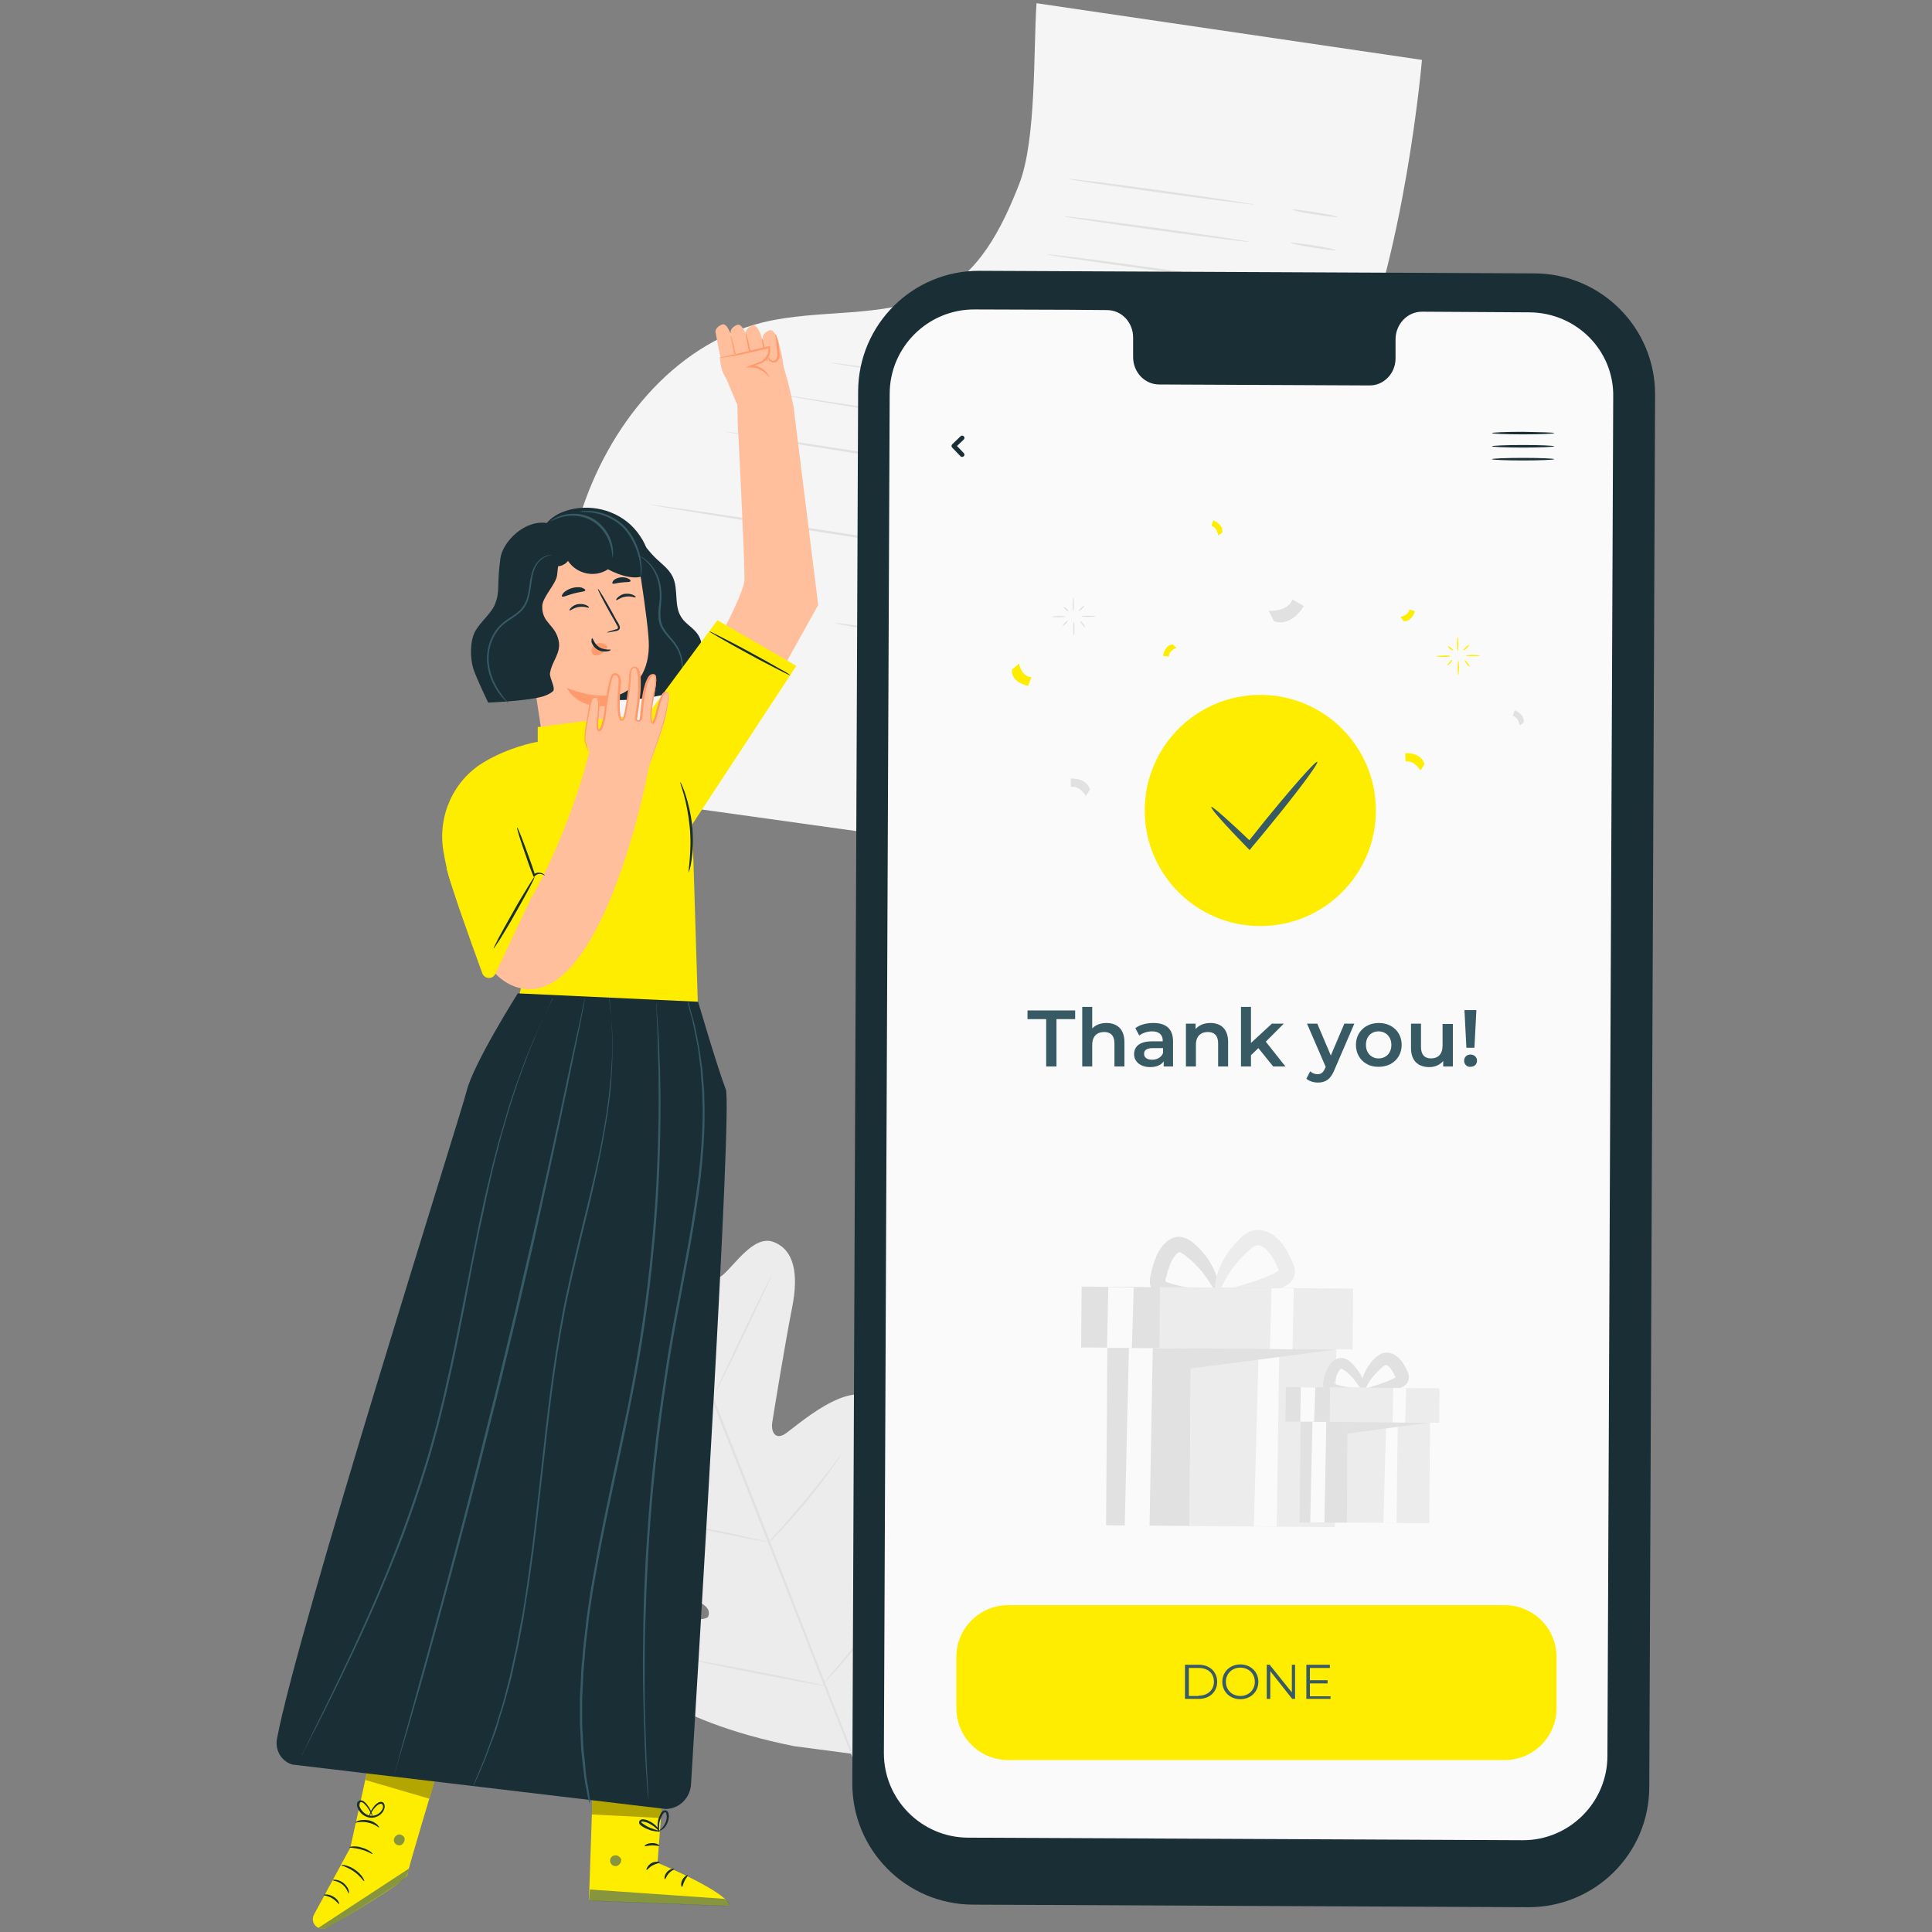 <svg xmlns="http://www.w3.org/2000/svg" xmlns:xlink="http://www.w3.org/1999/xlink" id="Livello_1" x="0px" y="0px" viewBox="0 0 600 600" style="enable-background:new 0 0 600 600;" xml:space="preserve"><rect x="0" y="0" width="600" height="600" fill="#808080" stroke="none"/><style type="text/css">	.st0{fill:#ECECEC;}	.st1{fill:#E1E1E1;}	.st2{fill:#F5F5F5;}	.st3{fill:#FFBF9D;}	.st4{fill:#FF9A6C;}	.st5{opacity:0.78;}	.st6{fill:#1A2E35;}	.st7{fill:#375A64;}	.st8{fill:#FFED00;}	.st9{opacity:0.6;}	.st10{opacity:0.3;}	.st11{fill:#FAFAFA;}	.st12{fill:#FFEE00;}</style><g>	<g>		<g>			<g>				<path class="st0" d="M180.5,332c0,0-12.4,3.3-2,30.2c10.5,26.9,18.2,40.4,18.2,40.4s1.7,6.2-3.4,6.6c-5.1,0.4-15.9-2.4-18.7,3.4      c-2.9,6.1,1.1,12.5,9.9,18.7c8.8,6.2,27.6,20.4,29.3,21.7c1.7,1.3,3.2,4.2-0.3,5.1c-3.4,0.8-28.4,0.9-27.7,12.8      c0.8,11.9,28.1,25,31.1,26.5c3,1.5,3.6,2.9,3.1,4.5c-0.4,1.7-8.8,0.9-15.9,1.2s-15.3,1.9-14.3,8.7c1,6.8,16.4,22.4,56.9,30.5      l19,2.5l12-15.1c23.7-33.8,24.1-55.7,20.1-61.4c-4-5.6-11-1.1-16.4,3.5c-5.4,4.7-10.9,11-12.4,10.1c-1.5-0.9-2-2.3-0.9-5.5      c1.1-3.1,11.8-31.6,4.2-40.7c-7.6-9.1-25.8,8.1-28.8,9.8c-3.1,1.7-4-1.4-3.7-3.5c0.3-2.1,4.1-25.4,6.2-35.9      c2.1-10.6,0.6-18-5.8-20.4c-6.1-2.3-12,7.2-15.9,10.4c-4,3.2-7-2.4-7-2.4s-3.7-15.2-14.7-41.8c-11-26.7-22.5-20.3-22.5-20.3"></path>			</g>		</g>		<g>			<g>				<g>					<path class="st1" d="M266.3,549.6c-8-19.6-21.5-54.7-33.4-84.8c-11.8-30.1-22.5-57.3-30.4-76.9c-3.9-9.8-7.1-17.8-9.3-23.3       c-1.1-2.7-1.9-4.9-2.5-6.3c-0.3-0.7-0.5-1.3-0.6-1.7c-0.1-0.4-0.2-0.6-0.2-0.6s0.1,0.2,0.3,0.5c0.2,0.4,0.4,0.9,0.7,1.6       c0.6,1.5,1.5,3.6,2.6,6.3c2.3,5.5,5.5,13.4,9.5,23.2c8,19.6,18.7,46.8,30.6,76.9c11.8,30.1,25.3,65.2,33.2,84.9"></path>				</g>			</g>		</g>		<g>			<g>				<g>					<path class="st1" d="M189.6,417.2c0,0,0.5,0.1,1.3,0.5c0.8,0.4,2,0.9,3.4,1.6c2.9,1.4,6.8,3.4,11,5.7c4.2,2.3,8,4.4,10.9,5.9       c1.3,0.7,2.4,1.3,3.3,1.8c0.8,0.4,1.2,0.7,1.2,0.7c0,0-0.5-0.1-1.3-0.5c-0.8-0.4-2-0.9-3.4-1.6c-2.9-1.4-6.7-3.5-11-5.8       c-4.2-2.3-8-4.3-10.9-5.9c-1.3-0.7-2.4-1.3-3.3-1.8C190,417.5,189.6,417.2,189.6,417.2z"></path>				</g>			</g>		</g>		<g>			<g>				<g>					<path class="st1" d="M222.2,432.4c-0.1-0.1,3.7-8.3,8.5-18.4c4.8-10.1,8.9-18.2,9-18.1c0.1,0.1-3.7,8.3-8.5,18.4       C226.4,424.3,222.4,432.4,222.2,432.4z"></path>				</g>			</g>		</g>		<g>			<g>				<g>					<path class="st1" d="M238.3,479.4c0,0,0.3-0.4,0.9-1.1c0.7-0.8,1.5-1.7,2.6-2.9c2.2-2.4,5.1-5.8,8.3-9.6       c3.2-3.8,5.9-7.4,7.9-9.9c0.9-1.2,1.7-2.2,2.3-3.1c0.6-0.7,0.9-1.1,0.9-1.1c0,0-0.2,0.5-0.7,1.2c-0.5,0.8-1.2,1.9-2.2,3.2       c-1.9,2.7-4.6,6.3-7.7,10.1c-3.2,3.8-6.2,7.1-8.4,9.5c-1.1,1.2-2.1,2.1-2.7,2.7C238.7,479,238.3,479.4,238.3,479.4z"></path>				</g>			</g>		</g>		<g>			<g>				<g>					<path class="st1" d="M205.8,472.1c0,0,0.5,0,1.3,0.2c1,0.2,2.1,0.4,3.5,0.6c2.9,0.6,7,1.4,11.5,2.3c4.5,0.9,8.5,1.8,11.5,2.5       c1.4,0.3,2.5,0.6,3.5,0.8c0.8,0.2,1.3,0.3,1.3,0.4c0,0-0.5,0-1.3-0.2c-1-0.2-2.1-0.4-3.5-0.6c-2.9-0.6-7-1.4-11.5-2.3       c-4.5-0.9-8.5-1.8-11.5-2.5c-1.4-0.3-2.5-0.6-3.5-0.8C206.2,472.3,205.8,472.2,205.8,472.1z"></path>				</g>			</g>		</g>		<g>			<g>				<g>					<path class="st1" d="M214.7,515.4c0,0,0.6,0,1.7,0.2c1.2,0.2,2.7,0.5,4.5,0.8c3.8,0.7,9,1.7,14.8,2.8c5.8,1.1,11,2.2,14.7,3       c1.8,0.4,3.3,0.7,4.4,1c1,0.2,1.6,0.4,1.6,0.4s-0.6,0-1.7-0.2c-1.2-0.2-2.7-0.5-4.5-0.8c-3.8-0.7-9-1.7-14.8-2.8       c-5.8-1.1-11-2.2-14.7-3c-1.8-0.4-3.3-0.7-4.4-1C215.2,515.6,214.7,515.5,214.7,515.4z"></path>				</g>			</g>		</g>		<g>			<g>				<g>					<path class="st1" d="M255.4,523.2c0,0,0.4-0.5,1.1-1.4c0.8-1,1.9-2.2,3.1-3.7c2.6-3.2,6.3-7.5,10.1-12.5       c3.9-4.9,7.3-9.5,9.7-12.8c1.2-1.6,2.1-2.9,2.9-3.9c0.7-0.9,1.1-1.4,1.1-1.4c0,0-0.3,0.6-0.9,1.5c-0.6,1-1.6,2.4-2.7,4       c-2.3,3.4-5.7,8-9.6,13c-3.9,5-7.5,9.3-10.3,12.4c-1.4,1.5-2.5,2.8-3.3,3.6C255.9,522.8,255.4,523.3,255.4,523.2z"></path>				</g>			</g>		</g>	</g>	<g>		<g>			<g>				<path class="st2" d="M321.9,1c-1,14.8,0,42.4-5.4,56.2c-5.4,13.8-12.6,28.1-26.1,34.2c-16.6,7.6-36.1,4.4-53.8,8.8      c-27.8,7-47.9,32.5-56.4,59.8s-7.6,56.6-6.6,85.2L315.3,265c0,0,0.7-57.6,13.1-73.3c12.4-15.7,71.1-29.9,90.5-72.9      C436.4,80,441.6,18.6,441.6,18.6L321.9,1z"></path>			</g>		</g>		<g>			<g>				<path class="st1" d="M389.6,63.5c0,0.2-12.9-1.4-28.8-3.6c-15.9-2.2-28.8-4.1-28.7-4.3c0-0.2,12.9,1.4,28.8,3.6      C376.7,61.4,389.6,63.4,389.6,63.5z"></path>			</g>		</g>		<g>			<g>				<path class="st1" d="M388,75.1c0,0.2-12.9-1.4-28.8-3.6c-15.9-2.2-28.8-4.1-28.7-4.3c0-0.2,12.9,1.4,28.8,3.6      C375.2,73,388,74.9,388,75.1z"></path>			</g>		</g>		<g>			<g>				<path class="st1" d="M382.7,86.9c0,0.2-12.9-1.4-28.8-3.6c-15.9-2.2-28.8-4.1-28.7-4.3c0-0.2,12.9,1.4,28.8,3.6      C369.9,84.7,382.8,86.7,382.7,86.9z"></path>			</g>		</g>		<g>			<g>				<path class="st1" d="M373.1,98.7c0,0.2-12.9-1.4-28.8-3.6c-15.9-2.2-28.8-4.1-28.7-4.3c0-0.2,12.9,1.4,28.8,3.6      C360.3,96.6,373.2,98.5,373.1,98.7z"></path>			</g>		</g>		<g>			<g>				<path class="st1" d="M357.8,110.6c0,0.2-12.9-1.4-28.8-3.6c-15.9-2.2-28.8-4.1-28.7-4.3c0-0.2,12.9,1.4,28.8,3.6      C345,108.5,357.9,110.4,357.8,110.6z"></path>			</g>		</g>		<g>			<g>				<path class="st1" d="M415.4,67.4c0,0.2-3.2-0.2-7.1-0.8c-3.9-0.6-7-1.3-7-1.5c0-0.2,3.2,0.2,7.1,0.8      C412.3,66.5,415.4,67.2,415.4,67.4z"></path>			</g>		</g>		<g>			<g>				<path class="st1" d="M414.9,77.7c0,0.2-3.2-0.2-7.1-0.8c-3.9-0.6-7-1.3-7-1.5c0-0.2,3.2,0.2,7.1,0.8      C411.8,76.8,414.9,77.5,414.9,77.7z"></path>			</g>		</g>		<g>			<g>				<path class="st1" d="M411.4,91.9c0,0.2-3.2-0.2-7.1-0.8c-3.9-0.6-7-1.3-7-1.5c0-0.2,3.2,0.1,7.1,0.8      C408.3,91,411.4,91.7,411.4,91.9z"></path>			</g>		</g>		<g>			<g>				<path class="st1" d="M406.4,104c0,0.2-3.2-0.2-7.1-0.8c-3.9-0.6-7-1.3-7-1.5c0-0.2,3.2,0.1,7.1,0.8      C403.3,103.1,406.4,103.8,406.4,104z"></path>			</g>		</g>		<g>			<g>				<path class="st1" d="M395.5,115.4c0,0.2-3.2-0.2-7.1-0.8c-3.9-0.6-7-1.3-7-1.5c0-0.2,3.2,0.1,7.1,0.8      C392.4,114.5,395.5,115.2,395.5,115.4z"></path>			</g>		</g>		<g>			<g>				<path class="st1" d="M344.7,125c0,0.2-19.4-2.4-43.3-5.8c-23.9-3.4-43.2-6.3-43.2-6.5c0-0.2,19.4,2.4,43.3,5.8      C325.4,122,344.8,124.9,344.7,125z"></path>			</g>		</g>		<g>			<g>				<path class="st1" d="M334.7,137.2c0,0-0.3,0-1-0.1c-0.7-0.1-1.6-0.2-2.7-0.4c-2.4-0.4-5.8-0.9-10-1.5c-8.5-1.3-20.1-3.1-33-5.1      c-12.9-2-24.5-3.9-32.9-5.3c-4.1-0.7-7.5-1.3-10-1.7c-1.2-0.2-2.1-0.4-2.7-0.5c-0.6-0.1-0.9-0.2-0.9-0.2c0,0,0.3,0,1,0.1      c0.7,0.1,1.6,0.2,2.7,0.4c2.4,0.4,5.8,0.9,10,1.5c8.5,1.3,20.1,3.1,33,5.1c12.8,2.1,24.4,3.9,32.9,5.3c4.1,0.7,7.5,1.3,10,1.7      c1.1,0.2,2,0.4,2.7,0.5C334.4,137.1,334.7,137.1,334.7,137.2z"></path>			</g>		</g>		<g>			<g>				<path class="st1" d="M316.6,148.2c0.1,0.1-1.3,0-3.6-0.3c-2.3-0.3-5.7-0.8-9.8-1.4c-8.3-1.2-19.7-2.9-32.4-4.9      c-12.6-2-24.1-3.8-32.3-5.2c-4.1-0.7-7.4-1.3-9.8-1.7c-1.1-0.2-2-0.4-2.7-0.5c-0.6-0.1-0.9-0.2-0.9-0.2c0,0,0.3,0,0.9,0.1      c0.7,0.1,1.6,0.2,2.7,0.4c2.4,0.4,5.7,0.8,9.8,1.4c8.4,1.3,19.8,3,32.4,5c12.6,2,24,3.8,32.3,5.1      C310.9,147.3,314.9,148,316.6,148.2z"></path>			</g>		</g>		<g>			<g>				<path class="st1" d="M377.4,131.7c0,0.2-3.2-0.2-7.1-0.8c-3.9-0.6-7-1.3-7-1.5c0-0.2,3.2,0.1,7.1,0.8      C374.3,130.8,377.4,131.5,377.4,131.7z"></path>			</g>		</g>		<g>			<g>				<path class="st1" d="M363.4,139.5c0,0.2-3.2-0.2-7.1-0.8c-3.9-0.6-7-1.3-7-1.5c0-0.2,3.2,0.1,7.1,0.8      C360.3,138.6,363.5,139.3,363.4,139.5z"></path>			</g>		</g>		<g>			<g>				<path class="st1" d="M344.6,152.6c0,0.2-3.2-0.2-7.1-0.8c-3.9-0.6-7-1.3-7-1.5c0-0.2,3.2,0.1,7.1,0.8      C341.5,151.7,344.7,152.4,344.6,152.6z"></path>			</g>		</g>		<g>			<g>				<path class="st1" d="M308.7,173.2c0,0.2-24-3.3-53.5-7.9c-29.5-4.5-53.4-8.4-53.4-8.6c0-0.2,24,3.3,53.5,7.9      C284.8,169.2,308.7,173,308.7,173.2z"></path>			</g>		</g>		<g>			<g>				<path class="st1" d="M294.3,199.2c0,0.2-7.9-0.9-17.5-2.5c-9.7-1.6-17.5-3-17.4-3.2c0-0.2,7.9,0.9,17.5,2.5      C286.6,197.5,294.4,199,294.3,199.2z"></path>			</g>		</g>	</g>	<g>		<g>			<g>				<path class="st3" d="M229,125.6l0.1,5.5c0,0,2.2,42.5,2.1,48.9c-0.1,6.4-21.4,42.8-21.4,42.8l13,21.3l31.3-56.2l-7.5-60.3      l-0.2-1.5"></path>			</g>			<g>				<g>					<g>						<path class="st3" d="M244.8,119c-0.1-0.4-4.3-15.5-4.3-15.5l-16.5,9.5c0,1.4,4.9,12.5,4.9,12.5l2.9,3c0,0,14.3-1.5,14.6-1.7        C246.7,126.7,244.8,119,244.8,119z"></path>					</g>					<g>						<g>							<g>								<path class="st3" d="M241.2,104.6c0,0,0.1,0.1,0.2,0.3c0.6,1.7,2.5,9.2,1.6,9.8c-0.9,0.6-3.7,0.7-4.1-0.2          c-0.4-0.9-2-9.6-2-9.6s-0.2-1.4,2-2.3C240.2,102.1,241.2,104.6,241.2,104.6z"></path>							</g>							<g>								<path class="st3" d="M235.9,103.1c0,0,0.1,0.1,0.2,0.3c0.6,1.7,2.5,9.2,1.6,9.8c-0.9,0.6-3.7,0.7-4.1-0.2          c-0.4-0.9-2-9.6-2-9.6s-0.2-1.4,2-2.3C235,100.6,235.9,103.1,235.9,103.1z"></path>							</g>							<g>								<path class="st3" d="M231.2,102.9c0,0,0.1,0.1,0.2,0.3c0.6,1.7,2.5,9.2,1.6,9.8c-0.9,0.6-3.7,0.7-4.1-0.2          c-0.4-0.9-2-9.6-2-9.6s-0.2-1.4,2-2.3C230.2,100.4,231.2,102.9,231.2,102.9z"></path>							</g>							<g>								<path class="st3" d="M226.5,102.8c0,0,0.1,0.1,0.2,0.3c0.6,1.7,2.5,9.2,1.6,9.8c-0.9,0.6-3.7,0.7-4.1-0.2          c-0.4-0.9-2-9.6-2-9.6s-0.2-1.4,2-2.3C225.5,100.2,226.5,102.8,226.5,102.8z"></path>							</g>							<g>								<g>									<path class="st4" d="M238.3,112.3c0.1,0-0.1-1.7-0.6-3.7c-0.5-2-0.9-3.6-1.1-3.6c-0.1,0,0.1,1.7,0.6,3.8           C237.7,110.7,238.1,112.4,238.3,112.3z"></path>								</g>							</g>							<g>								<g>									<path class="st4" d="M233.8,113.5c0.1,0-0.3-2.4-0.9-5.3c-0.6-2.9-1.3-5.2-1.4-5.2c-0.1,0,0.3,2.4,0.9,5.3           C233.1,111.2,233.7,113.5,233.8,113.5z"></path>								</g>							</g>							<g class="st5">								<g>									<path class="st4" d="M229.2,114.3c0.1,0-0.3-2.4-0.9-5.3c-0.6-2.9-1.3-5.2-1.4-5.2c-0.1,0,0.3,2.4,0.9,5.3           C228.5,112,229.1,114.3,229.2,114.3z"></path>								</g>							</g>						</g>						<g>							<g>								<path class="st3" d="M232.8,124.1l-5-4c-2.2-1.8-3.6-4.3-4-7.1l-0.3-2.1l15-3c0,0,0.1,5.6-4.2,5.7l5.3,2.7L232.8,124.1z"></path>							</g>						</g>					</g>					<g>						<g>							<path class="st4" d="M239,117.3c-0.1,0-0.4-0.6-1.3-1.4c-0.9-0.8-2.5-1.8-4.6-1.8l-1.6,0l1.5-0.6c1.1-0.4,2.3-0.8,3.5-1.3         l-0.1,0c1.3-0.8,2.4-2.2,2.2-3.9c0-0.1,0-0.3-0.1-0.4l0.4,0.2c-4.2,1-8,1.9-10.8,2.4c-1.4,0.2-2.5,0.4-3.3,0.5         c-0.8,0.1-1.2,0.1-1.2,0.1c0-0.1,1.7-0.4,4.4-1c2.7-0.6,6.5-1.6,10.7-2.6l0.3-0.1l0.1,0.3c0.1,0.2,0.1,0.3,0.1,0.5         c0.1,1-0.1,2-0.6,2.7c-0.5,0.8-1.2,1.4-1.9,1.8l0,0l0,0c-1.2,0.4-2.4,0.8-3.5,1.2l-0.1-0.6c2.3,0.1,4,1.3,4.8,2.2         C238.8,116.6,239,117.3,239,117.3z"></path>						</g>					</g>					<g>						<g>							<path class="st4" d="M238.1,110.3c0.1-0.1,0.4,0.7,1.1,1.4c0.4,0.3,1,0.5,1.5,0.2c0.5-0.3,0.7-1.1,0.7-1.9         c-0.2-1.7-0.3-3.3-0.4-4.4c-0.2-1.1-0.3-1.8-0.2-1.8c0.1,0,0.4,0.6,0.7,1.7c0.3,1.1,0.5,2.7,0.6,4.4c0.1,0.9-0.2,2-1,2.5         c-0.9,0.5-1.8,0-2.2-0.4c-0.4-0.5-0.6-0.9-0.7-1.2C238,110.5,238,110.3,238.1,110.3z"></path>						</g>					</g>				</g>			</g>		</g>		<g>			<g>				<path class="st6" d="M186.8,160c3.7-0.2,7,2,9.5,4.7c2.5,2.7,4.5,5.8,7.1,8.4c1.9,1.9,4.3,3.5,5.5,6c1.9,3.9,0.3,9,2.7,12.6      c1.3,2.1,3.7,3.2,5.1,5.3c1.7,2.5,1.6,5.9,1.2,8.9c-0.3,2.1-0.7,4.3-2.1,5.9c-1.1,1.2-2.7,1.9-4.3,2.4c-11.9,4-25,4.3-37,0.8"></path>			</g>			<g>				<g>					<path class="st3" d="M161.7,184.5c-1.3-10.5,6.3-20.1,16.9-21.1c10-1,19,6.5,20.5,16.5c1.3,8.7,2.5,17.6,2.4,20.8       c-0.1,9.7-5.8,13.4-8.1,14.6c-0.5,0.3-2,0.6-2.5,0.6l0,0c0,0-0.1,0-0.1,0.1L193,227c1,7.3-3.1,13.8-10.3,14.8       c-7.3,1.1-13-4.5-14.1-11.8L161.7,184.5z"></path>				</g>				<g>					<g>						<g>							<g>								<g>									<g>										<path class="st6" d="M197.4,185.5c-0.2,0.2-1.4-0.5-3.1-0.2c-1.6,0.2-2.7,1.2-2.9,1.1c-0.1-0.1,0-0.5,0.5-0.9            c0.5-0.5,1.3-1,2.3-1.1c1-0.1,1.9,0.1,2.5,0.4C197.3,185.1,197.5,185.4,197.4,185.5z"></path>									</g>								</g>							</g>						</g>					</g>				</g>				<g>					<g>						<g>							<g>								<g>									<g>										<path class="st6" d="M182.9,188.7c-0.2,0.2-1.4-0.5-3.1-0.2c-1.6,0.2-2.7,1.2-2.9,1.1c-0.1-0.1,0-0.5,0.5-0.9            c0.5-0.5,1.3-1,2.3-1.1c1-0.1,1.9,0.1,2.5,0.4C182.7,188.2,183,188.6,182.9,188.7z"></path>									</g>								</g>							</g>						</g>					</g>				</g>				<g>					<g>						<g>							<g>								<g>									<path class="st6" d="M188.5,196.4c0-0.1,1-0.4,2.6-0.9c0.4-0.1,0.8-0.2,0.8-0.5c0.1-0.3-0.2-0.7-0.5-1.2           c-0.5-1-1.1-2-1.7-3c-2.4-4.3-4.2-7.8-4-7.9c0.2-0.1,2.2,3.3,4.6,7.6c0.6,1.1,1.1,2.1,1.7,3c0.2,0.5,0.6,1,0.5,1.6           c-0.1,0.3-0.3,0.6-0.6,0.7c-0.3,0.1-0.5,0.2-0.7,0.2C189.6,196.3,188.6,196.5,188.5,196.4z"></path>								</g>							</g>						</g>					</g>				</g>				<g>					<g>						<g>							<g>								<path class="st4" d="M190.8,215.8c0,0-6.2,1.4-14.8-2.2c0,0,3.7,8,15.4,5.1L190.8,215.8z"></path>							</g>						</g>					</g>				</g>				<g>					<g>						<g>							<g>								<path class="st4" d="M188.4,200.5c-0.7-0.7-1.8-1-2.8-0.7c-0.7,0.2-1.4,0.6-1.7,1.3c-0.3,0.6-0.3,1.5,0.2,2          c0.5,0.6,1.5,0.6,2.2,0.2c0.7-0.3,1.3-0.9,1.9-1.6c0.2-0.2,0.3-0.3,0.4-0.6C188.7,200.9,188.7,200.6,188.4,200.5"></path>							</g>						</g>					</g>				</g>				<g>					<g>						<g>							<g>								<g>									<path class="st6" d="M183.9,198.2c0.3-0.1,0.5,1.7,2.2,2.8c1.7,1,3.6,0.6,3.6,0.8c0,0.1-0.4,0.4-1.2,0.5           c-0.8,0.1-2,0.1-3-0.6c-1-0.6-1.6-1.6-1.8-2.3C183.6,198.7,183.8,198.2,183.9,198.2z"></path>								</g>							</g>						</g>					</g>				</g>				<g>					<g>						<g>							<g>								<path class="st6" d="M181.8,183.3c-0.1,0.5-1.8,0.5-3.6,1c-1.9,0.5-3.4,1.3-3.7,0.9c-0.1-0.2,0.1-0.6,0.6-1.2          c0.6-0.5,1.5-1.1,2.6-1.4c1.1-0.3,2.2-0.3,3-0.1C181.4,182.8,181.8,183.1,181.8,183.3z"></path>							</g>						</g>					</g>				</g>				<g>					<g>						<g>							<g>								<path class="st6" d="M195.8,180.5c-0.2,0.4-1.4,0.2-2.8,0.4c-1.4,0.1-2.5,0.6-2.8,0.3c-0.1-0.2,0-0.6,0.4-1          c0.4-0.4,1.2-0.8,2.2-0.9c0.9-0.1,1.8,0.1,2.3,0.4C195.7,179.9,195.9,180.3,195.8,180.5z"></path>							</g>						</g>					</g>				</g>			</g>			<g>				<path class="st6" d="M201,177.7c-2,3.1-8.3,1.2-12.2-0.9c-4,2.7-9.7,1.5-12.4-2.6c-2.2,2.8-6.6,1.9-8.3-1.3      c-1.6-3.1-0.7-7.5,1.5-10.2c2.2-2.8,5.5-4.1,8.7-4.7c7.6-1.4,16,1.6,20.5,8.5C201,169.6,202.3,173.9,201,177.7"></path>			</g>			<g>				<path class="st6" d="M170.2,162.5c-7.2-1.4-14.1,5.8-14.8,10.9c-1.2,8.9,0,10-1.7,14.3c-1.1,2.8-4.7,5.6-6.2,8.5      c-1.6,3.1-1.5,8.3-0.5,11.5c0.9,2.8,4.6,10.5,4.6,10.5s10.7-0.4,16.2-1.7c1.4-0.3,2.8-0.9,3.9-1.8c1-0.9-1.1-4.2-0.9-5.6      c0.6-3.9,3.5-6.2,2.7-10.1c-1.1-5.2-5.2-5.4-5.1-10.7c0-2.8,4.2-6.8,4.6-9.6C173.3,175.7,175,166,170.2,162.5"></path>			</g>			<g>				<g>					<path class="st7" d="M158,218.5c0,0-0.5-0.6-1.4-1.7c-0.9-1.1-2.1-2.8-3.2-5.1c-1-2.3-1.9-5.3-1.6-8.6c0.3-3.3,1.8-6.9,4.7-9.3       c1.5-1.2,3.2-2.1,4.6-3.3c1.5-1.2,2.5-2.8,3-4.5c0.5-1.6,0.7-3.3,0.9-4.7c0.2-1.5,0.4-2.9,0.8-4c0.8-2.4,2.4-3.9,3.7-4.4       c1.3-0.6,2.1-0.4,2.1-0.4c0,0-0.2-0.1-0.6-0.1c-0.4,0-1,0-1.6,0.3c-1.4,0.5-3.1,2-4,4.5c-0.4,1.2-0.7,2.6-0.9,4.1       c-0.2,1.5-0.4,3.1-0.9,4.6c-0.5,1.6-1.4,3.1-2.8,4.2c-1.4,1.2-3.1,2-4.6,3.3c-3.1,2.5-4.6,6.4-4.9,9.8       c-0.3,3.4,0.6,6.5,1.7,8.8c1.1,2.3,2.4,4,3.4,5c0.5,0.5,0.9,0.9,1.2,1.2C157.8,218.4,158,218.5,158,218.5z"></path>				</g>			</g>			<g>				<g>					<path class="st7" d="M210.3,213.8c0,0,0.1-0.1,0.3-0.4c0.2-0.3,0.4-0.7,0.6-1.2c0.4-1.1,0.9-2.7,0.9-4.9c0-2.1-0.5-4.7-2-7       c-0.7-1.2-1.8-2.2-2.7-3.4c-0.9-1.1-1.8-2.4-2.1-3.9c-0.6-3,0.3-6,0.1-8.8c-0.1-2.8-0.9-5.3-2-7.1c-1.1-1.8-2.4-3-3.3-3.6       c-0.5-0.3-0.9-0.6-1.1-0.7c-0.3-0.1-0.4-0.2-0.4-0.2c0,0.1,0.5,0.4,1.4,1.1c0.9,0.7,2.1,1.9,3.1,3.7c1,1.8,1.7,4.2,1.8,6.9       c0.1,1.3-0.1,2.8-0.3,4.2c-0.1,1.5-0.3,3.1,0.1,4.7c0.4,1.6,1.3,3,2.3,4.1c1,1.2,2,2.2,2.7,3.3c1.5,2.2,2,4.7,2.1,6.7       c0.1,2-0.3,3.7-0.7,4.8C210.6,213.2,210.3,213.8,210.3,213.8z"></path>				</g>			</g>			<g>				<g>					<path class="st7" d="M179.9,159c0,0.1,1.8-0.2,4.6,0.3c2.8,0.5,6.7,1.9,9.6,5.2c2.8,3.3,4.1,7.2,4.6,10       c0.5,2.8,0.1,4.6,0.2,4.6c0,0,0.2-0.4,0.3-1.2c0.1-0.8,0.1-2-0.1-3.5c-0.4-2.9-1.6-6.9-4.6-10.4c-3.1-3.4-7.1-4.8-10-5.2       c-1.5-0.2-2.6-0.1-3.5-0.1C180.3,158.9,179.9,159,179.9,159z"></path>				</g>			</g>			<g>				<g>					<path class="st7" d="M190.2,173.2c0,0,0.1-0.4,0.2-1.1c0-0.7,0-1.7-0.3-3c-0.5-2.5-2.3-5.8-5.7-7.9c-3.4-2-7.3-1.9-9.7-1.2       c-1.2,0.3-2.2,0.8-2.8,1.2c-0.6,0.4-0.9,0.6-0.9,0.7c0.1,0.1,1.3-0.8,3.7-1.4c2.4-0.6,6-0.6,9.2,1.3c3.2,1.9,5,5.1,5.6,7.4       C190.3,171.7,190.1,173.2,190.2,173.2z"></path>				</g>			</g>		</g>		<g>			<g>				<g>					<g>						<path class="st8" d="M159.2,281.4c0,0,4.7,10.8,4.5,15.9c-0.3,5.1-5.2,21.7-5.2,21.7l57.9,5.4l0.3-13.4L215,256l32.3-49.2        l-24.5-14.2l-23.8,32.2l-6-2.3l-26,3.3v4.6l-0.7,0.1c0,0-8.3,1.5-16.2,6.3c-9.4,5.7-14.2,16.7-12.4,27.5        c1.1,6.6,3.1,14.6,7.1,19.2C152.3,292.4,159.2,281.4,159.2,281.4z"></path>					</g>				</g>				<g>					<g>						<path class="st6" d="M213.8,271c0,0,0-0.4,0.1-1.1c0.1-0.7,0.2-1.8,0.3-3c0.2-2.6,0.4-6.1,0-10.1c-0.4-3.9-1.1-7.4-1.8-9.9        c-0.7-2.5-1.3-4-1.1-4c0,0,0.2,0.3,0.5,1c0.3,0.7,0.7,1.6,1.1,2.9c0.8,2.5,1.7,6,2.1,10c0.4,4,0.2,7.6-0.2,10.2        c-0.2,1.3-0.4,2.3-0.6,3C213.9,270.6,213.8,271,213.8,271z"></path>					</g>				</g>			</g>			<g>				<g>					<path class="st6" d="M245.4,209.7c0,0.1-1.5-0.6-3.8-1.8c-2.3-1.2-5.5-2.8-8.9-4.7c-3.5-1.9-6.6-3.6-8.8-4.9       c-2.2-1.3-3.6-2.1-3.6-2.2s1.5,0.6,3.8,1.8c2.3,1.2,5.5,2.8,8.9,4.7c3.5,1.9,6.6,3.6,8.8,4.9       C244.1,208.7,245.4,209.6,245.4,209.7z"></path>				</g>			</g>		</g>		<g>			<g>				<g>					<path class="st8" d="M115,545.7l-6.2,28.1l-11.3,20.8c-0.8,1.5-0.2,3.4,1.4,4.1l0,0c0.9,0.4,1.9,0.4,2.7-0.1       c5.3-3,24.6-14.3,24.9-16.4c0.4-2.4,8.5-29.2,8.5-29.2L115,545.7z"></path>				</g>				<g class="st9">					<path class="st7" d="M98.9,598.7l28.1-18.4l-0.3,1.2c-0.3,1-0.9,1.9-1.7,2.5c-2.3,1.6-8.7,6.1-23.3,14.6       C100.8,599.1,99.8,599.1,98.9,598.7L98.9,598.7z"></path>				</g>				<g class="st9">					<g>						<path class="st7" d="M123.4,569.9c-0.8,0.3-1.3,1.3-1,2.1c0.3,0.8,1.3,1.3,2.1,1c0.8-0.3,1.4-1.5,1.1-2.3        c-0.4-0.8-1.6-1.3-2.3-0.8"></path>					</g>				</g>				<g>					<g>						<path class="st6" d="M108.3,588.1c-0.2,0-0.4-1.6-1.9-2.8c-1.4-1.2-3.1-1.2-3.1-1.4c0-0.1,0.4-0.2,1.1-0.1        c0.7,0.1,1.6,0.4,2.4,1.1c0.8,0.7,1.3,1.5,1.5,2.2C108.4,587.6,108.3,588.1,108.3,588.1z"></path>					</g>				</g>				<g>					<g>						<path class="st6" d="M105.3,591.3c-0.2,0.1-0.8-1-2.2-1.8c-1.3-0.8-2.6-0.8-2.6-1c0-0.2,1.4-0.4,3,0.5        C105,589.8,105.5,591.3,105.3,591.3z"></path>					</g>				</g>				<g>					<g>						<path class="st6" d="M113.1,584.2c-0.2,0.1-1.2-1.6-3.2-3c-2-1.4-3.9-1.8-3.9-2c0-0.2,2.2,0,4.3,1.5        C112.4,582.1,113.3,584.1,113.1,584.2z"></path>					</g>				</g>				<g>					<g>						<path class="st6" d="M115.7,575.8c-0.1,0.1-1.5-0.9-3.5-1.4c-2-0.6-3.7-0.5-3.7-0.7c0-0.2,1.8-0.6,3.9,0.1        C114.6,574.4,115.9,575.7,115.7,575.8z"></path>					</g>				</g>				<g>					<g>						<path class="st6" d="M117.8,567.6c-0.1,0.1-1.4-1.2-3.6-1.6c-2.1-0.5-3.9,0.2-3.9,0c0-0.1,0.4-0.3,1.1-0.6        c0.7-0.2,1.8-0.3,3-0.1c1.2,0.2,2.1,0.8,2.7,1.3C117.6,567.1,117.8,567.6,117.8,567.6z"></path>					</g>				</g>				<g>					<g>						<path class="st6" d="M114.6,564.5c0,0,0-0.4,0.2-1.1c0.2-0.7,0.7-1.6,1.5-2.6c0.4-0.4,0.9-1,1.8-1.2c0.4-0.1,1,0.1,1.2,0.6        c0.2,0.4,0.2,0.9,0.1,1.4c-0.5,1.8-2.4,3.1-4.5,2.9c-2.1-0.3-3.6-1.9-4-3.6c-0.1-0.4-0.1-1,0.3-1.4c0.3-0.4,0.9-0.5,1.3-0.3        c0.8,0.3,1.2,0.9,1.6,1.4c0.8,1,1.2,2,1.4,2.6c0.2,0.7,0.2,1.1,0.2,1.1c-0.1,0-0.4-1.5-1.9-3.4c-0.4-0.4-0.8-1-1.4-1.2        c-0.3-0.1-0.6,0-0.7,0.2c-0.2,0.2-0.2,0.6-0.1,0.9c0.4,1.4,1.8,2.9,3.5,3.1c1.7,0.2,3.4-1,3.8-2.4c0.1-0.3,0.1-0.7-0.1-1        c-0.1-0.2-0.4-0.4-0.7-0.3c-0.6,0.1-1.1,0.6-1.5,1C115,562.9,114.7,564.5,114.6,564.5z"></path>					</g>				</g>			</g>			<g class="st10">				<polygon points="114.3,548.8 113.5,552.8 133.3,558.6 135,553 115,545.7     "></polygon>			</g>		</g>		<g>			<g>				<g>					<path class="st8" d="M205.9,556.1l-1.7,22.4c0,0,22.2,9.2,22.3,13.4l-43.6-1.7l1.2-35.1L205.9,556.1z"></path>				</g>				<g class="st9">					<g>						<path class="st7" d="M190.8,576.2c-0.9,0.2-1.5,1.1-1.3,2c0.2,0.9,1.1,1.5,2,1.3c0.9-0.2,1.6-1.3,1.4-2.1        c-0.3-0.8-1.4-1.5-2.2-1.1"></path>					</g>				</g>				<g class="st9">					<path class="st7" d="M182.9,590.3l0.3-3.5l41.7,2.9c0,0,1.9,0.9,1.6,2.3L182.9,590.3z"></path>				</g>				<g>					<g>						<path class="st6" d="M204.9,578.4c0,0.2-1.1,0.3-2.2,0.9c-1.1,0.6-1.7,1.5-1.9,1.4c-0.2,0,0.2-1.3,1.5-2.1        C203.7,577.9,205,578.2,204.9,578.4z"></path>					</g>				</g>				<g>					<g>						<path class="st6" d="M209.4,580.4c0,0.2-0.9,0.5-1.7,1.4c-0.8,0.9-1,1.8-1.2,1.8c-0.2,0-0.3-1.2,0.7-2.3        C208.2,580.3,209.4,580.2,209.4,580.4z"></path>					</g>				</g>				<g>					<g>						<path class="st6" d="M211.8,586c-0.2,0-0.5-1,0.1-2.2c0.6-1.1,1.6-1.6,1.7-1.4c0.1,0.2-0.6,0.8-1,1.7        C212.1,585.1,212,586,211.8,586z"></path>					</g>				</g>				<g>					<g>						<path class="st6" d="M204.8,573.2c-0.1,0.2-1.1-0.1-2.3-0.1c-1.2,0-2.2,0.4-2.3,0.2c-0.1-0.2,0.8-0.9,2.3-0.9        C203.9,572.3,204.9,573.1,204.8,573.2z"></path>					</g>				</g>			</g>			<g class="st10">				<polygon points="205.6,560.6 205.3,564.6 183.8,563.5 184,558.9     "></polygon>			</g>			<g>				<g>					<path class="st6" d="M205,568.7c0,0.1-0.8,0.2-2.2-0.1c-0.7-0.1-1.4-0.4-2.3-0.8c-0.4-0.2-0.8-0.4-1.2-0.7       c-0.2-0.1-0.4-0.3-0.6-0.5c-0.2-0.2-0.3-0.8-0.1-1.1c0.2-0.3,0.6-0.5,1-0.5c0.3,0,0.6,0.1,0.8,0.1c0.5,0.1,0.9,0.3,1.3,0.5       c0.8,0.4,1.5,0.9,2,1.4c1,1,1.3,1.8,1.2,1.8c-0.1,0.1-0.6-0.6-1.6-1.4c-0.5-0.4-1.1-0.8-1.9-1.2c-0.4-0.2-0.8-0.3-1.2-0.4       c-0.5-0.1-0.9-0.2-1,0c0,0.1-0.1,0.1,0,0.2c0.1,0.1,0.3,0.3,0.5,0.4c0.4,0.3,0.8,0.5,1.1,0.7c0.7,0.4,1.5,0.7,2.1,0.9       C204.2,568.5,205,568.6,205,568.7z"></path>				</g>			</g>			<g>				<g>					<path class="st6" d="M204.7,569c-0.1,0-0.5-0.7-0.5-2.1c0-0.7,0.1-1.5,0.4-2.4c0.2-0.4,0.4-0.9,0.6-1.3c0.3-0.4,0.6-1,1.4-1       c0.4,0,0.8,0.4,0.9,0.6c0.1,0.3,0.2,0.6,0.2,0.8c0.1,0.5,0,1-0.1,1.5c-0.2,0.9-0.6,1.7-1,2.2c-0.9,1.1-1.8,1.3-1.8,1.2       c-0.1-0.1,0.7-0.5,1.4-1.6c0.3-0.5,0.7-1.2,0.8-2c0.1-0.4,0.1-0.8,0-1.3c-0.1-0.5-0.2-0.8-0.4-0.8c-0.2,0-0.6,0.3-0.8,0.7       c-0.2,0.4-0.4,0.8-0.6,1.2c-0.3,0.8-0.5,1.5-0.5,2.2C204.6,568.1,204.8,569,204.7,569z"></path>				</g>			</g>		</g>		<g>			<g>				<g>					<g>						<path class="st3" d="M150.6,268.8l11.3,0.6c0.7,3.7,3.2,9.3,3.2,9.3c9.1-15.8,16.1-36.9,17.9-45.4c-0.3-0.8-0.6-1.8-0.9-2.8        c-0.4-1.2-0.1-3.5,0.1-4.8c0.3-1.9,0.8-4.4,1-5.6c0.5-3.6,1.1-4.2,2.3-3.7c1.7,0.6-0.7,10.1,0.7,10.3c0.7,0.1,1.7-3.2,1.9-5.8        c0.3-2.7,1.5-10.9,2.4-11.5c1.3-0.8,2.4,0.5,2.1,3.1c-0.3,2.7-0.7,10.7,0.7,10.9c1.4,0.1,2.6-13.5,2.6-13.5s-0.2-3,1.4-2.9        c3,0.1,0.6,14.5,0.4,15.9c-0.2,0.9,1.4,1.1,1.5,0.1c0.1-1.1,0.9-13.7,3.9-13.6c2.3,0.1-1.8,11.9-0.5,14.6        c1.3,2.7,2.2-9.3,4.4-9.1c0.8,0.1,1.4,0.2-0.1,7c-0.8,3.7-3.2,10.4-5.3,15.9c-3.5,18.8-18.8,79.1-42.9,68.1        c-13.5-6.2-19.7-36.8-19.7-36.8L150.6,268.8z"></path>					</g>				</g>				<g>					<g>						<g>							<path class="st4" d="M201.5,237.7c0,0,0-0.1,0.1-0.4c0.1-0.3,0.2-0.7,0.4-1.2c0.4-1.1,0.9-2.6,1.6-4.5c0.7-2,1.5-4.4,2.3-7.2         c0.4-1.4,0.8-3,1.1-4.6c0.2-0.8,0.3-1.7,0.4-2.5c0-0.4,0.1-0.9,0.1-1.3c0-0.4-0.1-0.8-0.5-0.8c-0.4-0.1-0.6,0.2-0.9,0.6         c-0.2,0.4-0.4,0.8-0.6,1.3c-0.3,0.9-0.6,1.9-0.8,2.9c-0.3,1-0.5,2-0.8,3c-0.2,0.5-0.3,1-0.7,1.6c-0.1,0.1-0.2,0.2-0.3,0.2         c-0.2,0-0.3,0-0.4-0.1c-0.2-0.1-0.2-0.3-0.3-0.4c-0.1-0.3-0.2-0.6-0.2-0.9c-0.2-2.3,0.3-4.5,0.7-6.9c0.2-1.2,0.4-2.3,0.6-3.5         c0.1-0.6,0.1-1.2,0.1-1.8c0-0.5-0.1-1.3-0.3-1.4c-0.3-0.1-0.8,0.2-1.1,0.7c-0.3,0.5-0.6,1-0.8,1.6c-0.4,1.2-0.7,2.4-0.9,3.7         c-0.2,1.3-0.4,2.6-0.5,3.9c-0.1,0.7-0.1,1.3-0.2,2l-0.1,1c0,0.3,0,0.8-0.5,1.2c-0.4,0.3-0.9,0.3-1.4,0.1         c-0.2-0.1-0.4-0.4-0.4-0.7c0-0.1,0-0.3,0-0.4l0-0.2c0.1-0.7,0.2-1.3,0.3-2c0.2-1.3,0.4-2.7,0.5-4.1c0.1-1.4,0.2-2.8,0.2-4.2         c0-1.4,0-2.8-0.4-4.1c-0.1-0.4-0.3-0.7-0.6-0.8c-0.2-0.1-0.6,0-0.8,0.2c-0.4,0.6-0.5,1.5-0.4,2.2l0,0l0,0         c-0.2,2.7-0.5,5.4-0.9,8c-0.2,1.3-0.4,2.6-0.7,3.9c-0.1,0.3-0.2,0.6-0.3,1c-0.2,0.3-0.2,0.6-0.7,1c-0.4,0.2-0.7,0-0.8-0.2         c-0.2-0.2-0.2-0.3-0.3-0.5c-0.1-0.3-0.2-0.7-0.3-1c-0.4-2.6-0.2-5.1-0.1-7.5c0-1.2,0.3-2.4,0.2-3.5c-0.1-0.5-0.3-1.1-0.6-1.3         c-0.2-0.1-0.4-0.1-0.6-0.1c-0.1,0-0.2,0.1-0.3,0.1c-0.1,0.1-0.1,0.1-0.2,0.2c-0.4,0.9-0.7,2.1-0.9,3.2         c-0.2,1.1-0.4,2.2-0.6,3.3c-0.2,1.1-0.3,2.1-0.5,3.2c-0.1,1-0.2,2.1-0.4,3.1c-0.2,1-0.4,2-0.8,3c-0.1,0.2-0.2,0.5-0.3,0.7         c-0.2,0.2-0.3,0.5-0.7,0.6c-0.3,0.1-0.5-0.1-0.6-0.2c-0.1-0.1-0.1-0.3-0.2-0.4c-0.1-0.3-0.1-0.5-0.1-0.8c0-2,0.3-3.8,0.4-5.5         c0.1-0.9,0.1-1.7,0-2.5c-0.1-0.4-0.2-0.8-0.4-0.9c-0.3-0.1-0.7-0.2-0.9,0c-0.5,0.4-0.7,1.2-0.9,1.9c-0.2,0.7-0.2,1.4-0.4,2.1         c-0.5,2.7-1,5.1-1.2,7c-0.1,1-0.2,1.8,0,2.5c0.2,0.7,0.4,1.3,0.5,1.8c0.1,0.5,0.2,0.8,0.3,1.1c0.1,0.3,0.1,0.4,0.1,0.4         c0,0-0.1-0.1-0.2-0.4c-0.1-0.3-0.2-0.6-0.4-1.1c-0.2-0.5-0.4-1-0.6-1.8c-0.1-0.8-0.1-1.6,0-2.6c0.2-1.9,0.7-4.3,1.1-7         c0.1-0.7,0.2-1.4,0.3-2.1c0.1-0.4,0.2-0.7,0.3-1.1c0.1-0.4,0.3-0.8,0.7-1.1c0.4-0.3,0.9-0.2,1.4,0c0.5,0.3,0.6,0.8,0.7,1.2         c0.1,0.9,0.1,1.7,0,2.6c-0.1,1.7-0.4,3.6-0.3,5.4c0,0.2,0,0.5,0.1,0.7c0,0.2,0.2,0.3,0.1,0.3c0,0,0.2-0.2,0.3-0.4         c0.1-0.2,0.2-0.4,0.3-0.6c0.3-0.9,0.6-1.9,0.8-2.9c0.2-1,0.3-2,0.4-3.1c0.1-1.1,0.3-2.1,0.5-3.2c0.2-1.1,0.4-2.2,0.6-3.3         c0.3-1.1,0.4-2.2,1-3.4c0-0.1,0.3-0.4,0.4-0.4c0.1-0.1,0.3-0.2,0.5-0.2c0.4-0.1,0.8,0,1.1,0.2c0.6,0.4,0.8,1.1,0.9,1.8         c0.1,0.6,0.1,1.3,0,1.9c-0.1,0.6-0.1,1.2-0.2,1.8c-0.1,2.4-0.3,4.9,0.1,7.4c0.1,0.3,0.1,0.6,0.2,0.9c0.1,0.1,0.1,0.2,0.2,0.3         c0,0,0,0,0.1,0l0,0l0,0c0,0.3,0,0.1,0,0.1c0-0.1,0,0,0-0.1c0.1,0,0.2-0.4,0.3-0.6c0.1-0.3,0.2-0.6,0.3-0.9         c0.3-1.2,0.5-2.5,0.7-3.8c0.4-2.6,0.7-5.2,0.9-7.9l0,0.1c0-0.9,0-1.8,0.6-2.7c0.4-0.5,1-0.7,1.6-0.5c0.6,0.3,0.8,0.8,1,1.3         c0.5,1.5,0.4,2.9,0.4,4.3c0,1.4-0.1,2.8-0.3,4.2c-0.1,1.4-0.3,2.8-0.5,4.1c-0.1,0.7-0.2,1.4-0.3,2c-0.1,0.4-0.1,0.4,0.1,0.6         c0.1,0.1,0.4,0.1,0.5,0c0.1-0.1,0.2-0.3,0.2-0.7l0.1-1c0.1-0.7,0.1-1.3,0.2-2c0.1-1.3,0.3-2.6,0.5-3.9         c0.2-1.3,0.5-2.6,0.9-3.8c0.2-0.6,0.5-1.2,0.8-1.8c0.2-0.3,0.4-0.6,0.7-0.8c0.3-0.2,0.7-0.4,1.2-0.2c0.5,0.3,0.6,0.7,0.6,1         c0,0.3,0.1,0.7,0.1,1c0,0.6-0.1,1.2-0.2,1.8c-0.2,1.2-0.4,2.4-0.6,3.5c-0.4,2.3-0.9,4.6-0.7,6.7c0,0.3,0.1,0.5,0.2,0.7         c0.1,0.1,0.1,0.2,0.1,0.2c0,0,0,0,0,0.1c0,0.1,0,0,0,0c0-0.1,0-0.1,0-0.1c0.2-0.3,0.4-0.9,0.6-1.3c0.3-1,0.5-2,0.8-3         c0.3-1,0.5-2,0.9-2.9c0.2-0.5,0.4-0.9,0.6-1.4c0.1-0.2,0.3-0.4,0.5-0.6c0.1-0.1,0.3-0.2,0.4-0.2c0.2,0,0.3,0,0.4,0         c0.3,0,0.6,0.2,0.7,0.5c0.1,0.3,0.1,0.5,0.1,0.8c0,0.5,0,0.9-0.1,1.4c-0.1,0.9-0.3,1.7-0.4,2.6c-0.3,1.7-0.7,3.2-1.1,4.6         c-0.9,2.9-1.7,5.3-2.4,7.2c-0.7,2-1.3,3.5-1.7,4.5c-0.2,0.5-0.3,0.9-0.5,1.2C201.6,237.5,201.6,237.7,201.5,237.7z"></path>						</g>					</g>				</g>			</g>			<g>				<path class="st8" d="M138.8,270.1c2.2,7.7,6.4,19.6,11,32.2c0.7,1.8,3.2,1.9,4,0.2l11.2-23.8c0,0-2.7-19.5-2.5-18.8      c0.2,0.7-23.2,2.5-23.2,2.5L138.8,270.1z"></path>			</g>			<g>				<g>					<path class="st6" d="M169.2,271.9c0,0.1-0.3-0.2-0.9-0.4c-0.5-0.2-1.5-0.2-2.2,0.6l-0.3,0.3l-0.2-0.4c-0.6-1.5-1.4-3.5-2.1-5.7       c-1.8-5-3.1-9.2-2.9-9.3c0.2-0.1,1.8,4,3.6,9c0.8,2.2,1.5,4.2,2,5.8l-0.5-0.1c0.4-0.5,1-0.7,1.5-0.7c0.5,0,0.9,0.1,1.2,0.2       C169.1,271.6,169.2,271.9,169.2,271.9z"></path>				</g>			</g>			<g>				<g>					<path class="st6" d="M153.3,294.6c-0.1,0,0.5-1.3,1.6-3.4c1.1-2,2.6-4.8,4.4-7.9c1.7-3.1,3.4-5.8,4.6-7.8c1.2-2,2-3.2,2.1-3.1       c0.1,0-0.5,1.3-1.6,3.4c-1.1,2-2.6,4.8-4.4,7.9c-1.7,3.1-3.4,5.8-4.6,7.8C154.1,293.4,153.4,294.6,153.3,294.6z"></path>				</g>			</g>		</g>		<g>			<g>				<g>					<path class="st6" d="M206.8,561.8c4.2-0.1,7.5-3.4,7.8-7.6c2.3-37.9,12.9-210.5,10.8-215.9c-2.4-6.1-8.6-27.2-8.6-27.2l-56-2.6       c0,0-13.9,22-15.9,30.4C143,346.5,92.3,506.2,86,540.1c-0.6,3.5,1.4,6.9,4.8,7.9L206.8,561.8z"></path>				</g>			</g>			<g>				<g>					<path class="st7" d="M171.8,309.7c0,0-0.1,0.2-0.3,0.6c-0.2,0.4-0.5,1-0.8,1.7c-0.7,1.5-1.8,3.8-3.1,6.6       c-0.6,1.5-1.3,3.1-2,4.9c-0.8,1.8-1.6,3.7-2.3,5.8c-0.8,2.1-1.6,4.4-2.5,6.8c-0.8,2.4-1.6,5-2.5,7.7c-0.8,2.7-1.6,5.6-2.5,8.6       c-0.8,3-1.6,6.1-2.4,9.3c-0.8,3.2-1.5,6.6-2.3,10.1c-0.7,3.5-1.5,7-2.3,10.7c-1.5,7.3-3,15.1-4.5,23.1       c-1.6,8-3.2,16.3-5.2,24.8c-0.9,4.2-2,8.4-3,12.5c-1.1,4.1-2.2,8.1-3.4,12c-2.4,7.8-5,15.3-7.6,22.3       c-5.4,14-10.9,26.4-15.8,36.7c-4.9,10.3-9,18.5-11.9,24.1c-1.4,2.8-2.6,5-3.3,6.5c-0.4,0.7-0.7,1.3-0.9,1.7       c-0.2,0.4-0.3,0.6-0.3,0.6s0.1-0.2,0.3-0.6c0.2-0.4,0.5-1,0.8-1.7c0.8-1.5,1.8-3.7,3.2-6.6c2.8-5.7,6.9-13.9,11.7-24.2       c4.8-10.3,10.3-22.6,15.6-36.7c2.6-7,5.2-14.5,7.6-22.3c1.2-3.9,2.3-7.9,3.4-12c1-4.1,2.1-8.2,3-12.5c2-8.4,3.6-16.7,5.2-24.7       c1.6-8,3.1-15.7,4.6-23.1c0.7-3.7,1.6-7.3,2.3-10.7c0.8-3.5,1.6-6.8,2.4-10.1c0.9-3.2,1.6-6.4,2.5-9.3c0.9-3,1.7-5.8,2.5-8.6       c0.9-2.7,1.7-5.3,2.6-7.7c0.9-2.4,1.7-4.7,2.5-6.8c0.8-2.1,1.6-4,2.4-5.8c0.8-1.8,1.5-3.4,2.1-4.9c1.4-2.9,2.5-5.1,3.2-6.6       c0.4-0.7,0.7-1.3,0.9-1.7C171.7,309.9,171.8,309.7,171.8,309.7z"></path>				</g>			</g>			<g>				<g>					<path class="st7" d="M122.4,551.4c0,0,0-0.2,0.1-0.6c0.1-0.4,0.3-1,0.5-1.8c0.5-1.6,1.1-4,1.9-7c1.7-6.1,4.1-14.9,7.1-25.7       c3-10.9,6.5-23.8,10.3-38.2c1.9-7.2,3.8-14.8,5.8-22.6c2-7.9,4-16,6.1-24.3c2-8.4,4-16.5,5.9-24.4c1.8-7.9,3.6-15.5,5.3-22.8       c3.3-14.5,6.2-27.6,8.6-38.6c2.3-11,4.2-19.9,5.6-26.1c0.7-3.1,1.2-5.4,1.5-7.1c0.2-0.8,0.3-1.4,0.4-1.8       c0.1-0.4,0.2-0.6,0.2-0.6s0,0.2-0.1,0.6c-0.1,0.4-0.2,1.1-0.3,1.9c-0.3,1.7-0.8,4.1-1.4,7.1c-0.6,3.1-1.4,6.9-2.3,11.3       c-0.9,4.4-1.9,9.4-3.1,14.9c-2.3,11-5.2,24.1-8.4,38.7c-1.7,7.3-3.4,14.9-5.3,22.8c-1.9,7.9-3.8,16-5.9,24.4       c-2.1,8.3-4.1,16.5-6.1,24.3c-2,7.9-4,15.4-5.9,22.6c-3.8,14.4-7.4,27.3-10.4,38.2c-1.5,5.4-2.9,10.3-4.2,14.6       c-1.2,4.3-2.3,8-3.2,11c-0.9,3-1.6,5.3-2.1,7c-0.2,0.8-0.4,1.4-0.6,1.8C122.5,551.2,122.4,551.4,122.4,551.4z"></path>				</g>			</g>			<g>				<g>					<path class="st7" d="M189.1,309.8c0,0,0,0.2,0.1,0.6c0.1,0.5,0.1,1.1,0.2,1.9c0.1,0.8,0.2,1.9,0.4,3.1c0.1,1.2,0.2,2.6,0.3,4.2       c0,0.8,0.1,1.6,0.1,2.5c0,0.9,0,1.8,0,2.8c0,1,0,2,0,3c0,1-0.1,2.1-0.1,3.3c-0.1,1.1-0.1,2.3-0.2,3.5c-0.1,1.2-0.2,2.4-0.3,3.7       c-0.2,2.5-0.6,5.2-1,8c-0.9,5.6-2,11.7-3.4,18.2c-1.4,6.5-3.1,13.4-4.9,20.7c-1.7,7.3-3.6,14.9-5.1,22.9       c-1.5,8-2.8,16.3-3.9,24.9c-1.1,8.6-2,17-2.9,25c-0.9,8.1-1.8,15.9-2.7,23.3c-0.5,3.7-1,7.3-1.5,10.8       c-0.6,3.5-1.1,6.9-1.6,10.2c-0.6,3.3-1.2,6.4-1.8,9.5c-0.7,3-1.3,5.9-1.9,8.7c-0.7,2.7-1.4,5.3-2.1,7.8       c-0.7,2.5-1.5,4.7-2.1,6.9c-0.3,1.1-0.6,2.1-1,3.1c-0.4,1-0.7,1.9-1.1,2.8c-0.7,1.8-1.3,3.5-1.8,4.9c-1.2,2.9-2.3,5.2-2.9,6.7       c-0.3,0.7-0.6,1.3-0.8,1.7c-0.2,0.4-0.3,0.6-0.3,0.6s0.1-0.2,0.2-0.6c0.2-0.4,0.4-1,0.7-1.8c0.6-1.5,1.6-3.8,2.8-6.7       c0.5-1.5,1.1-3.1,1.8-5c0.3-0.9,0.7-1.8,1-2.8c0.3-1,0.6-2,1-3.1c0.6-2.2,1.4-4.4,2.1-6.9c0.6-2.5,1.3-5.1,2-7.8       c0.6-2.8,1.2-5.7,1.9-8.7c0.6-3,1.1-6.2,1.8-9.5c0.6-3.3,1.1-6.7,1.6-10.2c0.5-3.5,1-7.1,1.5-10.8c0.9-7.4,1.8-15.2,2.7-23.3       c0.9-8.1,1.8-16.5,2.9-25.1c1.1-8.6,2.4-16.9,3.9-24.9c1.5-8,3.4-15.7,5.1-22.9c1.8-7.3,3.5-14.2,5-20.7       c1.5-6.5,2.6-12.6,3.5-18.2c0.4-2.8,0.8-5.5,1-8c0.1-1.3,0.2-2.5,0.4-3.7c0.1-1.2,0.1-2.4,0.2-3.5c0.1-1.1,0.1-2.2,0.2-3.2       c0-1,0-2,0-3c0-1,0-1.9,0-2.8c0-0.9-0.1-1.7-0.1-2.5c-0.1-1.6-0.1-3-0.2-4.2c-0.1-1.2-0.2-2.2-0.3-3.1       c-0.1-0.8-0.1-1.4-0.2-1.9C189.1,310,189.1,309.8,189.1,309.8z"></path>				</g>			</g>			<g>				<g>					<path class="st7" d="M183,560.2c0,0-0.1-0.2-0.1-0.6c-0.1-0.5-0.2-1.1-0.4-1.9c-0.2-0.8-0.3-1.8-0.6-3       c-0.2-1.2-0.5-2.6-0.6-4.2c-0.2-1.6-0.4-3.3-0.6-5.3c-0.3-1.9-0.3-4-0.4-6.3c-0.1-1.1-0.1-2.3-0.2-3.5c0-1.2,0-2.4,0-3.7       c0-1.3,0-2.6,0-3.9c0-1.4,0.1-2.7,0.2-4.2c0.1-1.4,0.1-2.9,0.2-4.4c0.1-1.5,0.2-3,0.4-4.5c0.2-3.1,0.6-6.3,1-9.6       c0.3-3.3,0.9-6.7,1.4-10.3c0.6-3.5,1.2-7.1,1.9-10.8c2.7-14.8,6.4-30.9,9.9-47.8c3.4-17,5.8-33.3,7.2-48.3       c1.5-14.9,2-28.4,2.2-39.8c0.1-5.7,0-10.8,0-15.3c-0.1-4.5-0.2-8.4-0.3-11.6c-0.1-3.2-0.3-5.6-0.3-7.3c0-0.8-0.1-1.4-0.1-1.9       c0-0.4,0-0.6,0-0.6s0,0.2,0.1,0.6c0,0.5,0.1,1.1,0.1,1.9c0.1,1.7,0.3,4.1,0.5,7.3c0.2,3.2,0.3,7.1,0.5,11.6       c0.1,4.5,0.2,9.6,0.1,15.3c-0.1,11.4-0.6,24.9-2.1,39.8c-1.4,15-3.7,31.3-7.2,48.3c-3.4,17-7.2,33.1-9.9,47.8       c-0.7,3.7-1.3,7.3-1.9,10.8c-0.5,3.5-1.1,6.9-1.4,10.2c-0.4,3.3-0.8,6.5-1,9.6c-0.1,1.5-0.3,3.1-0.4,4.5       c-0.1,1.5-0.1,2.9-0.2,4.3c-0.1,1.4-0.1,2.8-0.2,4.1c0,1.3,0,2.7,0,3.9c0,1.3,0,2.5,0,3.7c0,1.2,0.1,2.4,0.2,3.5       c0.1,2.2,0.1,4.3,0.4,6.3c0.2,1.9,0.4,3.7,0.5,5.2c0.1,1.6,0.4,3,0.6,4.2c0.2,1.2,0.4,2.2,0.5,3.1c0.1,0.8,0.2,1.4,0.3,1.9       C182.9,559.9,183,560.2,183,560.2z"></path>				</g>			</g>			<g>				<g>					<path class="st7" d="M213.7,311c0,0,0.1,0.2,0.2,0.6c0.1,0.4,0.3,1,0.5,1.8c0.2,0.8,0.5,1.8,0.8,3c0.4,1.2,0.7,2.5,1,4.1       c0.3,1.6,0.7,3.3,1,5.2c0.3,1.9,0.6,4,0.9,6.2c0.2,2.2,0.4,4.6,0.6,7.2c0,2.5,0.2,5.2,0.1,8.1c0,5.7-0.5,11.9-1.2,18.5       c-0.8,6.6-1.9,13.6-3.2,21c-1.4,7.3-2.8,15.1-4.3,23c-1.5,8-2.8,16.3-4,24.8c-1.2,8.5-2.2,16.9-3,25       c-0.8,8.1-1.4,15.9-1.8,23.4c-0.4,7.5-0.7,14.5-0.9,21.2c-0.2,6.6-0.2,12.8-0.2,18.5c0,5.6,0.1,10.8,0.3,15.2       c0.1,4.5,0.3,8.3,0.4,11.5c0.2,3.1,0.3,5.6,0.4,7.3c0,0.8,0.1,1.4,0.1,1.9c0,0.4,0,0.6,0,0.6s0-0.2-0.1-0.6       c0-0.5-0.1-1.1-0.2-1.9c-0.1-1.7-0.3-4.1-0.5-7.3c-0.2-3.2-0.4-7-0.5-11.5c-0.2-4.5-0.3-9.6-0.4-15.3c-0.1-5.7,0-11.8,0.1-18.5       c0.1-6.6,0.4-13.7,0.8-21.2c0.5-7.5,1-15.3,1.8-23.4c0.8-8.1,1.7-16.5,3-25c1.2-8.5,2.5-16.9,4-24.9c1.5-8,3-15.7,4.3-23       c1.3-7.3,2.4-14.4,3.2-20.9c0.8-6.6,1.2-12.8,1.3-18.4c0.1-2.8-0.1-5.5-0.1-8c-0.2-2.5-0.4-4.9-0.5-7.2       c-0.3-2.2-0.6-4.3-0.8-6.2c-0.3-1.9-0.7-3.6-1-5.2c-0.3-1.6-0.6-2.9-0.9-4.1c-0.3-1.2-0.6-2.2-0.8-3c-0.2-0.8-0.3-1.4-0.5-1.8       C213.7,311.2,213.7,311,213.7,311z"></path>				</g>			</g>		</g>	</g>	<g>		<g>			<g>				<g>					<g>						<g>							<g>								<path class="st6" d="M474.5,592.3l-172.4-0.8c-20.7-0.1-37.5-17-37.4-37.7l1.8-432.3c0.1-20.8,17-37.5,37.7-37.4l172.4,0.8          c20.7,0.1,37.5,17,37.4,37.7l-1.8,432.3C512.2,575.7,495.3,592.4,474.5,592.3z"></path>							</g>						</g>						<g>							<g>								<path class="st11" d="M475,97l-33.4-0.2c-4.5,0-8.1,3.8-8.2,8.4l0,6.1c0,4.7-3.7,8.5-8.2,8.4l-65.2-0.3          c-4.5,0-8.1-3.8-8.1-8.5l0-6.1c0-4.7-3.6-8.5-8.1-8.5l-11.8-0.1l-29.3-0.1c-14.5-0.1-26.4,11.7-26.4,26.2l-1.8,422          c-0.1,14.5,11.7,26.4,26.2,26.4l172.1,0.8c14.5,0.1,26.4-11.7,26.4-26.2l1.8-422C501.3,108.9,489.6,97.1,475,97z"></path>							</g>						</g>					</g>				</g>			</g>		</g>		<g>			<path class="st6" d="M298.8,141.9c-0.2,0-0.4-0.1-0.5-0.2l-2.6-2.7c-0.1-0.1-0.2-0.3-0.2-0.5c0-0.2,0.1-0.4,0.2-0.5l2.6-2.5     c0.3-0.3,0.7-0.3,1,0c0.3,0.3,0.3,0.7,0,1l-2.1,2l2.1,2.2c0.3,0.3,0.3,0.7,0,1C299.1,141.8,299,141.9,298.8,141.9z"></path>		</g>		<g>			<g>				<path class="st8" d="M467.3,546.6H313.1c-8.9,0-16.1-7.2-16.1-16.1v-15.9c0-8.9,7.2-16.1,16.1-16.1h154.2      c8.9,0,16.1,7.2,16.1,16.1v15.9C483.4,539.4,476.2,546.6,467.3,546.6z"></path>			</g>			<g>				<path class="st7" d="M368,517h4.3c3.4,0,5.7,2.2,5.7,5.3c0,3.1-2.3,5.3-5.7,5.3H368V517z M372.3,526.6c2.8,0,4.7-1.8,4.7-4.3      c0-2.6-1.8-4.3-4.7-4.3h-3.1v8.7H372.3z"></path>				<path class="st7" d="M379.6,522.3c0-3.1,2.4-5.4,5.6-5.4c3.2,0,5.6,2.3,5.6,5.4c0,3.1-2.4,5.4-5.6,5.4      C382,527.7,379.6,525.4,379.6,522.3z M389.7,522.3c0-2.5-1.9-4.4-4.5-4.4c-2.6,0-4.5,1.9-4.5,4.4c0,2.5,1.9,4.4,4.5,4.4      C387.8,526.7,389.7,524.8,389.7,522.3z"></path>				<path class="st7" d="M402.2,517v10.6h-0.9l-6.8-8.6v8.6h-1.1V517h0.9l6.9,8.6V517H402.2z"></path>				<path class="st7" d="M413.2,526.6v1h-7.5V517h7.3v1h-6.2v3.8h5.5v1h-5.5v4H413.2z"></path>			</g>		</g>		<g>			<path class="st7" d="M324.9,316.5h-5.8v-2.7h14.8v2.7h-5.8v14.7h-3.2V316.5z"></path>			<path class="st7" d="M349.2,323.6v7.6h-3.1V324c0-2.4-1.2-3.5-3.2-3.5c-2.2,0-3.7,1.3-3.7,4v6.7h-3.1v-18.5h3.1v6.7     c1-1.1,2.6-1.7,4.4-1.7C346.8,317.7,349.2,319.5,349.2,323.6z"></path>			<path class="st7" d="M364.3,323.4v7.8h-2.9v-1.6c-0.7,1.1-2.2,1.8-4.2,1.8c-3,0-5-1.7-5-4c0-2.2,1.5-4,5.5-4h3.4v-0.2     c0-1.8-1.1-2.9-3.3-2.9c-1.5,0-3,0.5-4,1.3l-1.2-2.3c1.4-1.1,3.5-1.6,5.6-1.6C362.1,317.7,364.3,319.5,364.3,323.4z M361.2,327     v-1.5H358c-2.1,0-2.7,0.8-2.7,1.8c0,1.1,0.9,1.8,2.5,1.8C359.3,329.1,360.7,328.4,361.2,327z"></path>			<path class="st7" d="M381.4,323.6v7.6h-3.1V324c0-2.4-1.2-3.5-3.2-3.5c-2.2,0-3.7,1.3-3.7,4v6.7h-3.1v-13.3h3v1.7     c1-1.2,2.6-1.9,4.6-1.9C379.1,317.7,381.4,319.5,381.4,323.6z"></path>			<path class="st7" d="M390.8,325.5l-2.3,2.2v3.5h-3.1v-18.5h3.1v11.2l6.5-6h3.7l-5.6,5.6l6.1,7.7h-3.8L390.8,325.5z"></path>			<path class="st7" d="M420.6,317.9l-6.2,14.4c-1.2,3-2.9,3.9-5.1,3.9c-1.3,0-2.7-0.4-3.6-1.2l1.2-2.3c0.6,0.6,1.4,0.9,2.3,0.9     c1.1,0,1.7-0.5,2.3-1.8l0.2-0.5l-5.8-13.4h3.2l4.2,9.9l4.2-9.9H420.6z"></path>			<path class="st7" d="M421.1,324.5c0-4,3-6.8,7.1-6.8c4.1,0,7.1,2.8,7.1,6.8c0,4-3,6.8-7.1,6.8     C424.1,331.4,421.1,328.5,421.1,324.5z M432.1,324.5c0-2.5-1.7-4.2-4-4.2c-2.2,0-3.9,1.6-3.9,4.2c0,2.5,1.7,4.2,3.9,4.2     C430.4,328.7,432.1,327.1,432.1,324.5z"></path>			<path class="st7" d="M451.2,317.9v13.3h-3v-1.7c-1,1.2-2.6,1.9-4.3,1.9c-3.4,0-5.7-1.9-5.7-5.9v-7.6h3.1v7.2     c0,2.4,1.1,3.6,3.1,3.6c2.2,0,3.6-1.3,3.6-4v-6.7H451.2z"></path>			<path class="st7" d="M454.7,329.4c0-1.1,0.8-1.9,2-1.9c1.1,0,2,0.8,2,1.9c0,1.1-0.8,1.9-2,1.9     C455.5,331.4,454.7,330.5,454.7,329.4z M454.8,313.7h3.7l-0.6,11.7h-2.5L454.8,313.7z"></path>		</g>		<g>			<g>				<g>					<circle class="st8" cx="391.4" cy="251.7" r="35.9"></circle>				</g>				<g>					<g>						<path class="st7" d="M409.1,236.6c0.5,0.4-6.2,9.4-15,20.1c-1.9,2.3-3.6,4.4-5.3,6.4l-0.7,0.9l-0.8-0.8        c-6.8-7-11.5-12.2-11.1-12.6c0.3-0.3,5.5,4.3,12.6,11.1l-1.5,0.1c1.6-2,3.4-4.2,5.2-6.5C401.2,244.6,408.6,236.2,409.1,236.6z        "></path>					</g>				</g>			</g>			<g>				<path class="st8" d="M442.4,237.3c-1.1-3.8-6-3.4-6-3.4l0.1,2.6c2.8-0.5,4.6,2.8,4.6,2.8L442.4,237.3z"></path>			</g>			<g>				<path class="st1" d="M338.5,245.2c-1.1-3.8-6-3.4-6-3.4l0.1,2.6c2.8-0.5,4.6,2.8,4.6,2.8L338.5,245.2z"></path>			</g>			<g>				<path class="st1" d="M395.7,193c5.7,1.7,9.2-4.8,9.2-4.8l-3.5-2c-1.7,4-7.4,3.5-7.4,3.5L395.7,193z"></path>			</g>			<g>				<path class="st8" d="M364.2,200.1c-2.6,0.3-3,3.6-3,3.6l1.8,0.2c0-2,2.4-2.7,2.4-2.7L364.2,200.1z"></path>			</g>			<g>				<path class="st1" d="M473.2,224.4c0.4-2.6-2.8-3.8-2.8-3.8l-0.6,1.7c1.9,0.5,2.1,3,2.1,3L473.2,224.4z"></path>			</g>			<g>				<path class="st8" d="M379.6,165.4c0.4-2.6-2.8-3.8-2.8-3.8l-0.6,1.7c1.9,0.5,2.1,3,2.1,3L379.6,165.4z"></path>			</g>			<g>				<path class="st8" d="M314.3,207.9c-0.5,4.1,5,5.1,5,5.1l1-2.7c-3.3-0.3-3.8-4.2-3.8-4.2L314.3,207.9z"></path>			</g>			<g>				<path class="st8" d="M435.9,192.9c2.7,0.2,3.5-3.1,3.5-3.1l-1.7-0.5c-0.3,1.9-2.8,2.3-2.8,2.3L435.9,192.9z"></path>			</g>			<g>				<g>					<g>						<g>							<path class="st12" d="M450.4,203.8c0,0.1-1,0.2-2.2,0.2c-1.2,0-2.2-0.1-2.2-0.2c0-0.1,1-0.2,2.2-0.2         C449.4,203.5,450.4,203.6,450.4,203.8z"></path>						</g>					</g>					<g>						<g>							<path class="st12" d="M452.7,197.8c0.1,0,0.2,1,0.2,2.2c0,1.2-0.1,2.2-0.2,2.2c-0.1,0-0.2-1-0.2-2.2         C452.5,198.8,452.6,197.8,452.7,197.8z"></path>						</g>					</g>				</g>				<g>					<g>						<g>							<path class="st12" d="M455.2,203.6c0-0.1,1-0.2,2.2-0.2c1.2,0,2.2,0.1,2.2,0.2c0,0.1-1,0.2-2.2,0.2         C456.2,203.8,455.2,203.7,455.2,203.6z"></path>						</g>					</g>					<g>						<g>							<path class="st12" d="M452.9,209.6c-0.1,0-0.2-1-0.2-2.2c0-1.2,0.1-2.2,0.2-2.2c0.1,0,0.2,1,0.2,2.2         C453.1,208.6,453,209.6,452.9,209.6z"></path>						</g>					</g>				</g>				<g>					<g>						<path class="st12" d="M456.4,207c-0.1,0.1-0.5-0.3-0.9-0.8c-0.4-0.5-0.7-1-0.6-1.1c0.1-0.1,0.5,0.3,0.9,0.8        C456.2,206.5,456.5,206.9,456.4,207z"></path>					</g>				</g>				<g>					<g>						<path class="st12" d="M456.2,200.3c0.1,0.1-0.2,0.5-0.7,1c-0.4,0.5-0.9,0.7-1,0.7c-0.1-0.1,0.2-0.5,0.7-1        C455.7,200.5,456.1,200.2,456.2,200.3z"></path>					</g>				</g>				<g>					<g>						<path class="st12" d="M451.2,202c-0.1,0.1-0.5-0.1-0.9-0.5c-0.4-0.4-0.7-0.7-0.6-0.8c0.1-0.1,0.5,0.1,0.9,0.5        C451,201.5,451.3,201.9,451.2,202z"></path>					</g>				</g>				<g>					<g>						<path class="st12" d="M451,205c0.1,0.1-0.2,0.5-0.6,1c-0.4,0.4-0.8,0.7-0.9,0.7c-0.1-0.1,0.2-0.5,0.6-1        C450.5,205.2,450.9,204.9,451,205z"></path>					</g>				</g>			</g>			<g>				<g>					<g>						<g>							<path class="st1" d="M331,191.5c0,0.1-1,0.2-2.2,0.2c-1.2,0-2.2-0.1-2.2-0.2c0-0.1,1-0.2,2.2-0.2         C330,191.3,331,191.4,331,191.5z"></path>						</g>					</g>					<g>						<g>							<path class="st1" d="M333.3,185.6c0.1,0,0.2,1,0.2,2.2c0,1.2-0.1,2.2-0.2,2.2c-0.1,0-0.2-1-0.2-2.2         C333.1,186.6,333.2,185.6,333.3,185.6z"></path>						</g>					</g>				</g>				<g>					<g>						<g>							<path class="st1" d="M335.8,191.4c0-0.1,1-0.2,2.2-0.2c1.2,0,2.2,0.1,2.2,0.2c0,0.1-1,0.2-2.2,0.2         C336.8,191.6,335.8,191.5,335.8,191.4z"></path>						</g>					</g>					<g>						<g>							<path class="st1" d="M333.5,197.4c-0.1,0-0.2-1-0.2-2.2c0-1.2,0.1-2.2,0.2-2.2c0.1,0,0.2,1,0.2,2.2         C333.7,196.4,333.6,197.4,333.5,197.4z"></path>						</g>					</g>				</g>				<g>					<g>						<path class="st1" d="M337,194.8c-0.1,0.1-0.5-0.3-0.9-0.8c-0.4-0.5-0.7-1-0.6-1.1c0.1-0.1,0.5,0.3,0.9,0.8        C336.8,194.3,337.1,194.7,337,194.8z"></path>					</g>				</g>				<g>					<g>						<path class="st1" d="M336.8,188c0.1,0.1-0.2,0.5-0.7,1c-0.4,0.5-0.9,0.7-1,0.7c-0.1-0.1,0.2-0.5,0.7-1        C336.3,188.3,336.7,188,336.8,188z"></path>					</g>				</g>				<g>					<g>						<path class="st1" d="M331.8,189.8c-0.1,0.1-0.5-0.1-0.9-0.5c-0.4-0.4-0.7-0.7-0.6-0.8c0.1-0.1,0.5,0.1,0.9,0.5        C331.6,189.3,331.9,189.7,331.8,189.8z"></path>					</g>				</g>				<g>					<g>						<path class="st1" d="M331.6,192.7c0.1,0.1-0.2,0.5-0.6,1c-0.4,0.4-0.8,0.7-0.9,0.7c-0.1-0.1,0.2-0.5,0.6-1        C331.1,193,331.5,192.7,331.6,192.7z"></path>					</g>				</g>			</g>		</g>		<g>			<g>				<g>					<path class="st6" d="M482.7,134.5c0,0.2-4.3,0.4-9.7,0.4c-5.3,0-9.7-0.2-9.7-0.4s4.3-0.4,9.7-0.4       C478.3,134.2,482.7,134.3,482.7,134.5z"></path>				</g>			</g>			<g>				<g>					<path class="st6" d="M482.7,138.6c0,0.2-4.3,0.4-9.7,0.4c-5.3,0-9.7-0.2-9.7-0.4c0-0.2,4.3-0.4,9.7-0.4       C478.3,138.2,482.7,138.4,482.7,138.6z"></path>				</g>			</g>			<g>				<g>					<path class="st6" d="M482.7,142.6c0,0.2-4.3,0.4-9.7,0.4c-5.3,0-9.7-0.2-9.7-0.4s4.3-0.4,9.7-0.4       C478.3,142.2,482.7,142.4,482.7,142.6z"></path>				</g>			</g>		</g>		<g>			<g>				<g>											<rect x="369.6" y="417.1" transform="matrix(-1 -7.807327e-03 7.807327e-03 -1 780.893 894.255)" class="st0" width="45.1" height="57"></rect>				</g>				<g>					<polygon class="st11" points="397.3,419 396.5,474.1 389.4,474.1 390.9,418.9      "></polygon>				</g>				<g>					<polygon class="st1" points="343.9,418.5 369.8,418.8 415,419.1 369.8,425 369.4,473.9 343.5,473.7      "></polygon>				</g>				<g>					<polygon class="st11" points="358,418.7 357,473.8 349.3,473.8 350.6,418.6      "></polygon>				</g>				<g>					<g>						<g>							<path class="st1" d="M378.5,401.9c0,0.3-0.7,0.7-2.1,1c-1.4,0.3-3.4,0.7-6,0.8c-1.3,0.1-2.7,0.1-4.3,0         c-0.8-0.1-1.6-0.1-2.4-0.3c-0.8-0.1-1.6-0.3-2.6-0.6c-0.5-0.2-1-0.4-1.6-0.7c-0.6-0.3-1.2-0.8-1.7-1.6         c-0.5-0.8-0.7-1.7-0.7-2.5c0-0.8,0.1-1.4,0.2-1.9c0.4-1.8,0.9-3.7,1.7-5.7c0.4-1,1-2,1.6-2.9c0.3-0.5,0.7-0.9,1.1-1.3         c0.4-0.4,0.9-0.9,1.5-1.2c0.6-0.4,1.3-0.7,2-0.8c0.8-0.2,1.6-0.1,2.3,0.1c1.5,0.4,2.4,1.1,3.1,1.7c2.7,2.3,4.7,4.9,5.9,7.3         c1.3,2.4,1.8,4.5,2,5.9c0.2,1.5,0,2.3-0.3,2.4c-0.7,0.2-1.8-2.7-4.7-6.4c-1.4-1.8-3.4-3.8-5.8-5.6c-0.6-0.4-1.1-0.7-1.3-0.7         c-0.1,0-0.2,0-0.2,0c-0.1,0-0.2,0.1-0.4,0.2c-0.2,0.1-0.4,0.3-0.6,0.5c-0.2,0.2-0.4,0.5-0.6,0.8c-0.4,0.6-0.8,1.2-1.1,2         c-0.6,1.5-1.1,3.2-1.5,4.8c-0.1,0.3-0.1,0.6-0.1,0.7l0,0.1l0,0c0,0-0.1,0-0.1,0c-0.2,0-0.2,0.1-0.1,0c0,0,0.1-0.1,0.2-0.1         c0,0,0,0,0,0c0,0,0.1,0.1,0.1,0.1c0.1,0.1,0.4,0.2,0.6,0.3c0.5,0.2,1.3,0.4,2,0.6c0.7,0.2,1.4,0.3,2.1,0.5         c1.4,0.3,2.6,0.5,3.8,0.6c2.4,0.3,4.4,0.5,5.8,0.8C377.7,401.2,378.5,401.5,378.5,401.9z"></path>						</g>					</g>					<g>						<g>							<path class="st0" d="M377.6,402.3c-0.1-0.7,3.2-1.8,8.5-3.3c2.6-0.8,5.7-1.8,8.9-3.2c0.8-0.3,1.5-0.7,1.9-1.1         c0.2-0.2,0.3-0.3,0.3-0.3c0,0-0.1,0.2-0.1,0.1c0-0.1-0.1-0.4-0.3-0.8c-0.2-0.4-0.4-0.9-0.6-1.3c-0.4-0.9-0.9-1.7-1.4-2.5         c-0.5-0.7-1-1.4-1.6-1.9c-0.3-0.3-0.6-0.5-0.9-0.7c-0.3-0.2-0.6-0.3-0.8-0.4c-0.5-0.2-0.9-0.2-1.3-0.1         c-0.4,0.1-1,0.4-1.6,0.9c-2.6,2.2-4.7,4.6-6.2,6.7c-3,4.3-3.8,7.7-4.6,7.6c-0.3,0-0.6-1-0.5-2.6c0.1-1.6,0.7-4,1.9-6.7         c1.3-2.7,3.3-5.6,6.2-8.4c0.8-0.7,1.8-1.5,3.2-2c1.4-0.5,3.1-0.4,4.5,0.1c0.7,0.2,1.3,0.6,1.9,0.9c0.5,0.4,1.1,0.7,1.5,1.2         c1,0.8,1.8,1.8,2.5,2.9c0.7,1,1.2,2.1,1.7,3.1c0.2,0.5,0.4,1,0.7,1.5c0.2,0.5,0.5,1.2,0.7,2.1c0.2,0.9,0,2.1-0.5,3         c-0.5,0.9-1.1,1.4-1.7,1.8c-1.1,0.8-2.2,1.2-3.1,1.5c-3.7,1.3-7.1,2-9.9,2.4C381.2,403.1,377.7,402.9,377.6,402.3z"></path>						</g>					</g>				</g>				<g>											<rect x="335.8" y="399.9" transform="matrix(-1 -7.807130e-03 7.807130e-03 -1 734.735 821.501)" class="st1" width="66.3" height="18.9"></rect>				</g>				<g>											<rect x="360.2" y="400.1" transform="matrix(-1 -7.807405e-03 7.807405e-03 -1 777.141 821.998)" class="st0" width="60" height="18.9"></rect>				</g>				<g>					<polygon class="st11" points="401.8,400.1 401.4,419.1 394.4,418.9 394.9,400.1      "></polygon>				</g>				<g>					<polygon class="st11" points="352.1,399.9 351.5,418.6 343.8,418.6 344.2,399.7      "></polygon>				</g>			</g>			<g>				<g>											<rect x="418.4" y="440.7" transform="matrix(-1 -7.808075e-03 7.808075e-03 -1 858.824 917.017)" class="st0" width="25.6" height="32.3"></rect>				</g>				<g>					<polygon class="st11" points="434.1,441.7 433.7,473 429.6,473 430.5,441.7      "></polygon>				</g>				<g>					<polygon class="st1" points="403.9,441.5 418.5,441.6 444.1,441.8 418.5,445.2 418.3,472.9 403.6,472.8      "></polygon>				</g>				<g>					<polygon class="st11" points="411.9,441.6 411.3,472.8 406.9,472.8 407.6,441.5      "></polygon>				</g>				<g>					<g>						<g>							<path class="st1" d="M423.5,432.1c0,0.5-1.7,1.1-4.6,1.3c-1.5,0.1-3.2,0.1-5.4-0.4c-0.6-0.2-1.4-0.4-2.1-1.4         c-0.3-0.5-0.5-1.1-0.5-1.6c0-0.5,0.1-0.9,0.1-1.2c0.2-1,0.5-2.1,1-3.3c0.3-0.6,0.6-1.2,1-1.7c0.4-0.5,0.9-1.1,1.6-1.5         c0.7-0.5,1.8-0.7,2.7-0.5c0.9,0.2,1.5,0.7,1.9,1c1.6,1.4,2.7,2.9,3.4,4.2c1.4,2.8,1.2,4.8,0.7,4.8c-0.5,0.1-1.2-1.5-2.9-3.5         c-0.8-1-1.9-2.1-3.3-3c-0.3-0.2-0.6-0.3-0.6-0.3l0,0l0-0.1l0,0.1c0,0,0,0-0.1,0.1c-0.1,0.1-0.4,0.3-0.6,0.7         c-0.2,0.3-0.4,0.7-0.6,1.1c-0.3,0.8-0.6,1.8-0.9,2.7l-0.1,0.3c0.1,0-0.2,0-0.2,0c-0.1,0-0.1,0-0.2,0c-0.1,0-0.1,0-0.1,0         c0,0,0.1-0.1,0.3-0.2l0.1-0.1l0,0c0,0,0,0,0,0c0,0,0.2,0.1,0.3,0.2c1.4,0.5,3.1,0.8,4.4,1         C421.7,431.2,423.5,431.5,423.5,432.1z"></path>						</g>					</g>					<g>						<g>							<path class="st1" d="M422.9,432.3c-0.1-0.5,1.8-1.3,4.8-2.2c1.5-0.5,3.2-1.1,4.9-1.9c0.4-0.2,0.8-0.4,1-0.6         c0.1-0.1,0.1-0.1,0,0c-0.1,0.1-0.1,0.4-0.1,0.4c-0.2-0.4-0.3-0.7-0.5-1.1c-0.2-0.5-0.5-0.9-0.7-1.3c-0.3-0.4-0.5-0.7-0.8-1         c-0.3-0.3-0.6-0.5-0.8-0.6c-0.2-0.1-0.3-0.1-0.4-0.1c-0.1,0-0.4,0.2-0.7,0.4c-1.4,1.2-2.6,2.5-3.5,3.6         c-1.8,2.3-2.3,4.2-2.9,4.1c-0.5,0-0.9-2.3,0.5-5.5c0.7-1.6,1.8-3.3,3.5-4.9c0.5-0.4,1.1-0.9,2-1.3c0.9-0.3,2-0.3,2.9,0         c0.4,0.1,0.8,0.3,1.2,0.6c0.3,0.2,0.6,0.4,0.9,0.7c0.6,0.5,1.1,1.1,1.5,1.7c0.4,0.6,0.7,1.2,1,1.8l0.4,0.8         c0.1,0.3,0.3,0.7,0.4,1.3c0.1,0.6,0,1.4-0.3,2c-0.3,0.6-0.7,0.9-1.1,1.2c-0.7,0.5-1.3,0.7-1.9,0.9c-2.1,0.8-4.1,1.1-5.7,1.3         C425,433,423,432.8,422.9,432.3z"></path>						</g>					</g>				</g>				<g>											<rect x="399.2" y="430.9" transform="matrix(-1 -7.805711e-03 7.805711e-03 -1 832.67 875.789)" class="st1" width="37.6" height="10.7"></rect>				</g>				<g>											<rect x="413.1" y="431" transform="matrix(-1 -7.808635e-03 7.808635e-03 -1 856.698 876.072)" class="st0" width="34" height="10.7"></rect>				</g>				<g>					<polygon class="st11" points="436.7,431.1 436.4,441.8 432.5,441.7 432.7,431      "></polygon>				</g>				<g>					<polygon class="st11" points="408.5,430.9 408.1,441.5 403.8,441.5 404,430.8      "></polygon>				</g>			</g>		</g>	</g></g></svg>